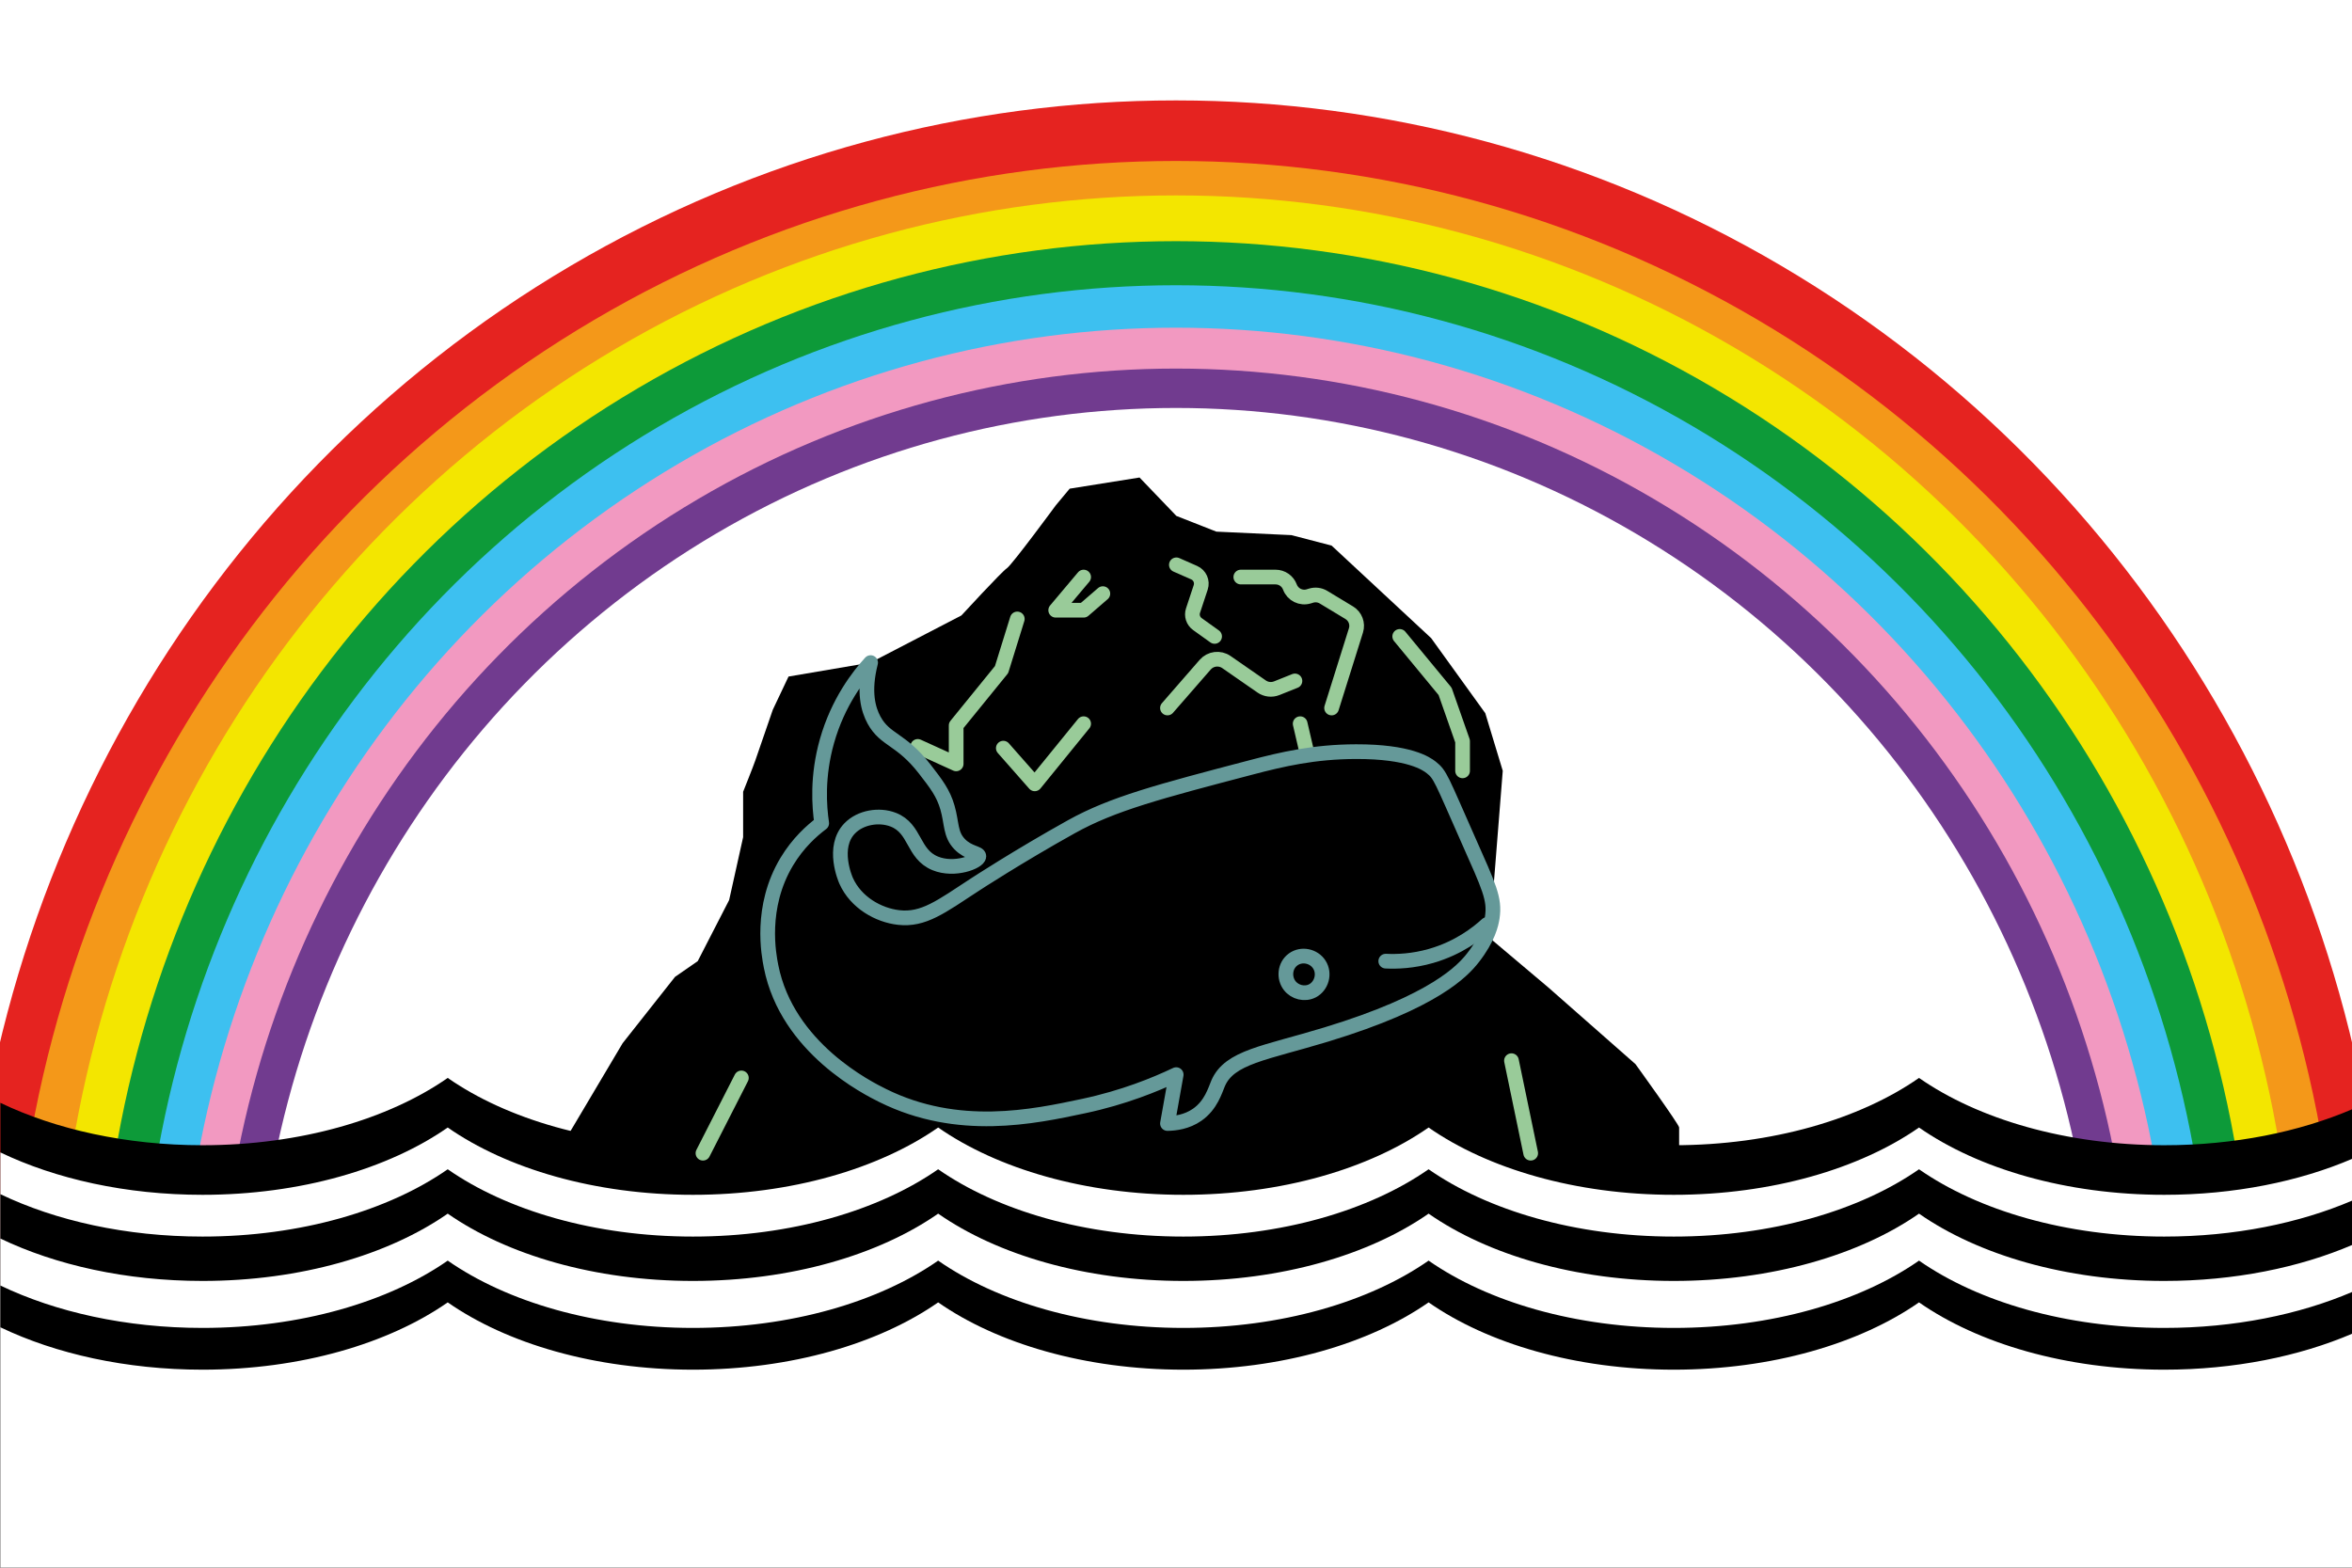 <?xml version="1.0" encoding="UTF-8"?><svg id="Layer_1" xmlns="http://www.w3.org/2000/svg" width="2400" height="1600" viewBox="0 0 2400 1600"><defs><style>.cls-1{fill:#fff;}.cls-2{fill:#f3e600;}.cls-3{fill:#0d9a39;}.cls-4{fill:#713b8f;}.cls-5{fill:#e52320;}.cls-6{fill:#f49819;}.cls-7{fill:#3dc0f0;}.cls-8{fill:#f299c1;}.cls-9{stroke:#99cb99;}.cls-9,.cls-10{fill:none;stroke-linecap:round;stroke-linejoin:round;stroke-width:15px;}.cls-10{stroke:#659999;}</style></defs><rect class="cls-1" width="2400" height="1600"/><ellipse class="cls-5" cx="1200" cy="1362.28" rx="1235.17" ry="1259.8"/><ellipse class="cls-6" cx="1200" cy="1375.62" rx="1187.66" ry="1211.34"/><ellipse class="cls-2" cx="1200" cy="1364.19" rx="1141.99" ry="1164.75"/><ellipse class="cls-3" cx="1200" cy="1366.09" rx="1098.06" ry="1119.95"/><ellipse class="cls-7" cx="1200" cy="1368" rx="1055.83" ry="1076.88"/><ellipse class="cls-8" cx="1200" cy="1369.9" rx="1015.22" ry="1035.46"/><ellipse class="cls-4" cx="1200" cy="1371.81" rx="976.17" ry="995.64"/><ellipse class="cls-1" cx="1200" cy="1373.71" rx="938.63" ry="957.34"/><path d="m572.97,1169.84l62.37-105.13,53.46-67.71,23.16-16.04,32.07-62.37,14.26-64.15v-46.33s10.69-26.73,12.47-32.07,17.82-51.68,17.82-51.68l16.04-33.86,83.75-14.26,92.66-48.11s40.98-44.55,46.33-48.11,49.89-64.15,49.89-64.15l14.26-17.13,71.28-11.38,37.6,39.2,40.8,16.04,76.62,3.56,40.98,10.69,101.57,94.44,55.24,76.62,17.82,58.8-8.91,112.26-1.78,60.58,57.02,48.11,89.1,78.4s44.55,61.6,44.55,64.66v35.13l-1140.42-16.04Z"/><path d="m2208.39,1168.83c-100.18,0-189.88-26.66-250.22-68.69-60.34,42.04-150.04,68.69-250.22,68.69s-189.88-26.66-250.22-68.69c-60.34,42.04-150.04,68.69-250.22,68.69s-189.88-26.66-250.22-68.69c-60.34,42.04-150.04,68.69-250.22,68.69s-189.88-26.66-250.22-68.69c-60.34,42.04-150.04,68.69-250.22,68.69-78.1,0-149.84-16.21-206.26-43.27v474.67h2400v-468.2c-54.03,23.15-120.33,36.8-191.99,36.8Z"/><path class="cls-1" d="m2208.39,1219.44c-100.18,0-189.88-26.66-250.22-68.69-60.34,42.04-150.04,68.69-250.22,68.69s-189.88-26.66-250.22-68.69c-60.34,42.04-150.04,68.69-250.22,68.69s-189.88-26.66-250.22-68.69c-60.34,42.04-150.04,68.69-250.22,68.69s-189.88-26.66-250.22-68.69c-60.34,42.04-150.04,68.69-250.22,68.69-78.1,0-149.84-16.21-206.26-43.27v474.67h2400v-468.2c-54.03,23.15-120.33,36.8-191.99,36.8Z"/><path d="m2208.39,1262.06c-100.18,0-189.88-26.66-250.22-68.69-60.34,42.04-150.04,68.69-250.22,68.69s-189.88-26.66-250.22-68.69c-60.34,42.04-150.04,68.69-250.22,68.69s-189.88-26.66-250.22-68.69c-60.34,42.04-150.04,68.69-250.22,68.69s-189.88-26.66-250.22-68.69c-60.34,42.04-150.04,68.69-250.22,68.69-78.1,0-149.84-16.21-206.26-43.27v474.67h2400v-468.2c-54.03,23.15-120.33,36.8-191.99,36.8Z"/><path class="cls-1" d="m2208.39,1307.34c-100.18,0-189.88-26.66-250.22-68.69-60.34,42.04-150.04,68.69-250.22,68.69s-189.88-26.66-250.22-68.69c-60.34,42.04-150.04,68.69-250.22,68.69s-189.88-26.66-250.22-68.69c-60.34,42.04-150.04,68.69-250.22,68.69s-189.88-26.66-250.22-68.69c-60.34,42.04-150.04,68.69-250.22,68.69-78.1,0-149.84-16.21-206.26-43.27v474.67h2400v-468.2c-54.03,23.15-120.33,36.8-191.99,36.8Z"/><path d="m2208.39,1355.29c-100.18,0-189.88-26.66-250.22-68.69-60.34,42.04-150.04,68.69-250.22,68.69s-189.88-26.66-250.22-68.69c-60.34,42.04-150.04,68.69-250.22,68.69s-189.88-26.66-250.22-68.69c-60.34,42.04-150.04,68.69-250.22,68.69s-189.88-26.66-250.22-68.69c-60.34,42.04-150.04,68.69-250.22,68.69-78.1,0-149.84-16.21-206.26-43.27v474.67h2400v-468.2c-54.03,23.15-120.33,36.8-191.99,36.8Z"/><path class="cls-1" d="m2208.39,1397.91c-100.18,0-189.88-26.66-250.22-68.69-60.34,42.04-150.04,68.69-250.22,68.69s-189.88-26.66-250.22-68.69c-60.34,42.04-150.04,68.69-250.22,68.69s-189.88-26.66-250.22-68.69c-60.34,42.04-150.04,68.69-250.22,68.69s-189.88-26.66-250.22-68.69c-60.34,42.04-150.04,68.69-250.22,68.69-78.1,0-149.84-16.21-206.26-43.27v474.67h2400v-468.2c-54.03,23.15-120.33,36.8-191.99,36.8Z"/><line class="cls-9" x1="756.51" y1="1100.14" x2="717.3" y2="1176.97"/><polyline class="cls-9" points="936.48 761.79 975.68 779.61 975.68 740.4 1022.01 683.38 1038.05 631.71"/><polyline class="cls-9" points="1023.79 763.57 1055.87 800 1105.76 738.62"/><polyline class="cls-9" points="1105.76 588.94 1077.25 622.8 1105.76 622.8 1125.36 605.87"/><path class="cls-9" d="m1200.38,576.47l18.18,8.01c5.75,2.53,8.63,9.02,6.66,14.99l-7.86,23.73c-1.68,5.06.13,10.63,4.47,13.74l17.57,12.59"/><path class="cls-9" d="m1191.29,722.58l38.47-44.17c5.49-6.3,14.83-7.46,21.69-2.7l35.94,24.93c4.52,3.14,10.31,3.79,15.42,1.75l18.55-7.42"/><path class="cls-9" d="m1266.13,588.94h35.45c6.54,0,12.39,4.07,14.66,10.2h0c2.88,7.77,11.33,11.95,19.25,9.51l2.35-.72c4.26-1.31,8.87-.74,12.68,1.56l26.27,15.87c6.17,3.73,8.99,11.18,6.83,18.06l-24.84,79.17"/><polyline class="cls-9" points="1428.28 649.53 1474.61 705.66 1492.43 756.44 1492.43 786.73"/><line class="cls-9" x1="1542.32" y1="1082.53" x2="1561.93" y2="1176.97"/><line class="cls-9" x1="1326.71" y1="738.62" x2="1333.84" y2="769.31"/><path class="cls-10" d="m1414.03,980.96c11.42.56,27.75,0,46.33-5.35,28.03-8.07,47.07-22.97,57.02-32.07"/><path class="cls-10" d="m1316.02,1005.91c5.34,6.9,15.34,9.38,23.16,5.35,9.29-4.79,13-17.45,7.13-26.73-5.61-8.88-18.06-11.61-26.73-5.35-8.68,6.27-9.71,18.79-3.56,26.73Z"/><path class="cls-10" d="m916.88,936.41c25.47,2.91,43.2-10.85,78.4-33.86,0,0,43.83-28.64,98-58.8,42.13-23.45,89.26-35.83,183.54-60.58,31.19-8.19,64.08-15.95,106.91-16.04,54.49-.11,71.8,12.3,76.62,16.04,9.46,7.33,10.3,11.87,37.42,73.06,21.7,48.95,27.82,61.07,24.95,80.19-.98,6.51-4.11,21.17-19.6,40.98-10.15,12.98-38.39,44.51-149.68,78.4-62.74,19.11-98.82,22.81-110.48,49.89-3.07,7.14-7.15,22.18-21.38,32.07-10.54,7.32-22.26,8.78-30.29,8.91,2.97-16.63,5.94-33.26,8.91-49.89-21.03,10.01-53.34,23.31-94.44,32.07-51.4,10.95-128.21,27.32-204.92-10.69-14.91-7.39-97.56-48.35-114.04-131.86-2.27-11.48-11.91-60.36,16.04-106.91,11.49-19.14,25.62-31.7,35.64-39.2-2.56-17.28-4.8-47.86,5.35-83.75,11.33-40.08,32.48-66.91,44.55-80.19-7.6,29.86-2.41,47.92,3.56,58.8,11.43,20.84,27.48,18.66,51.68,49.89,11.8,15.24,18.87,24.36,23.16,39.2,4.67,16.13,2.7,27.35,12.47,37.42,9.09,9.36,19.77,8.9,19.6,12.47-.25,5.37-24.69,15.29-44.55,7.13-23.27-9.57-19.69-35.51-42.77-44.55-14.31-5.6-33.49-2.59-44.55,8.91-18.37,19.12-4.46,51.46-3.56,53.46,9.95,22.25,32.99,35.08,53.46,37.42Z"/></svg>